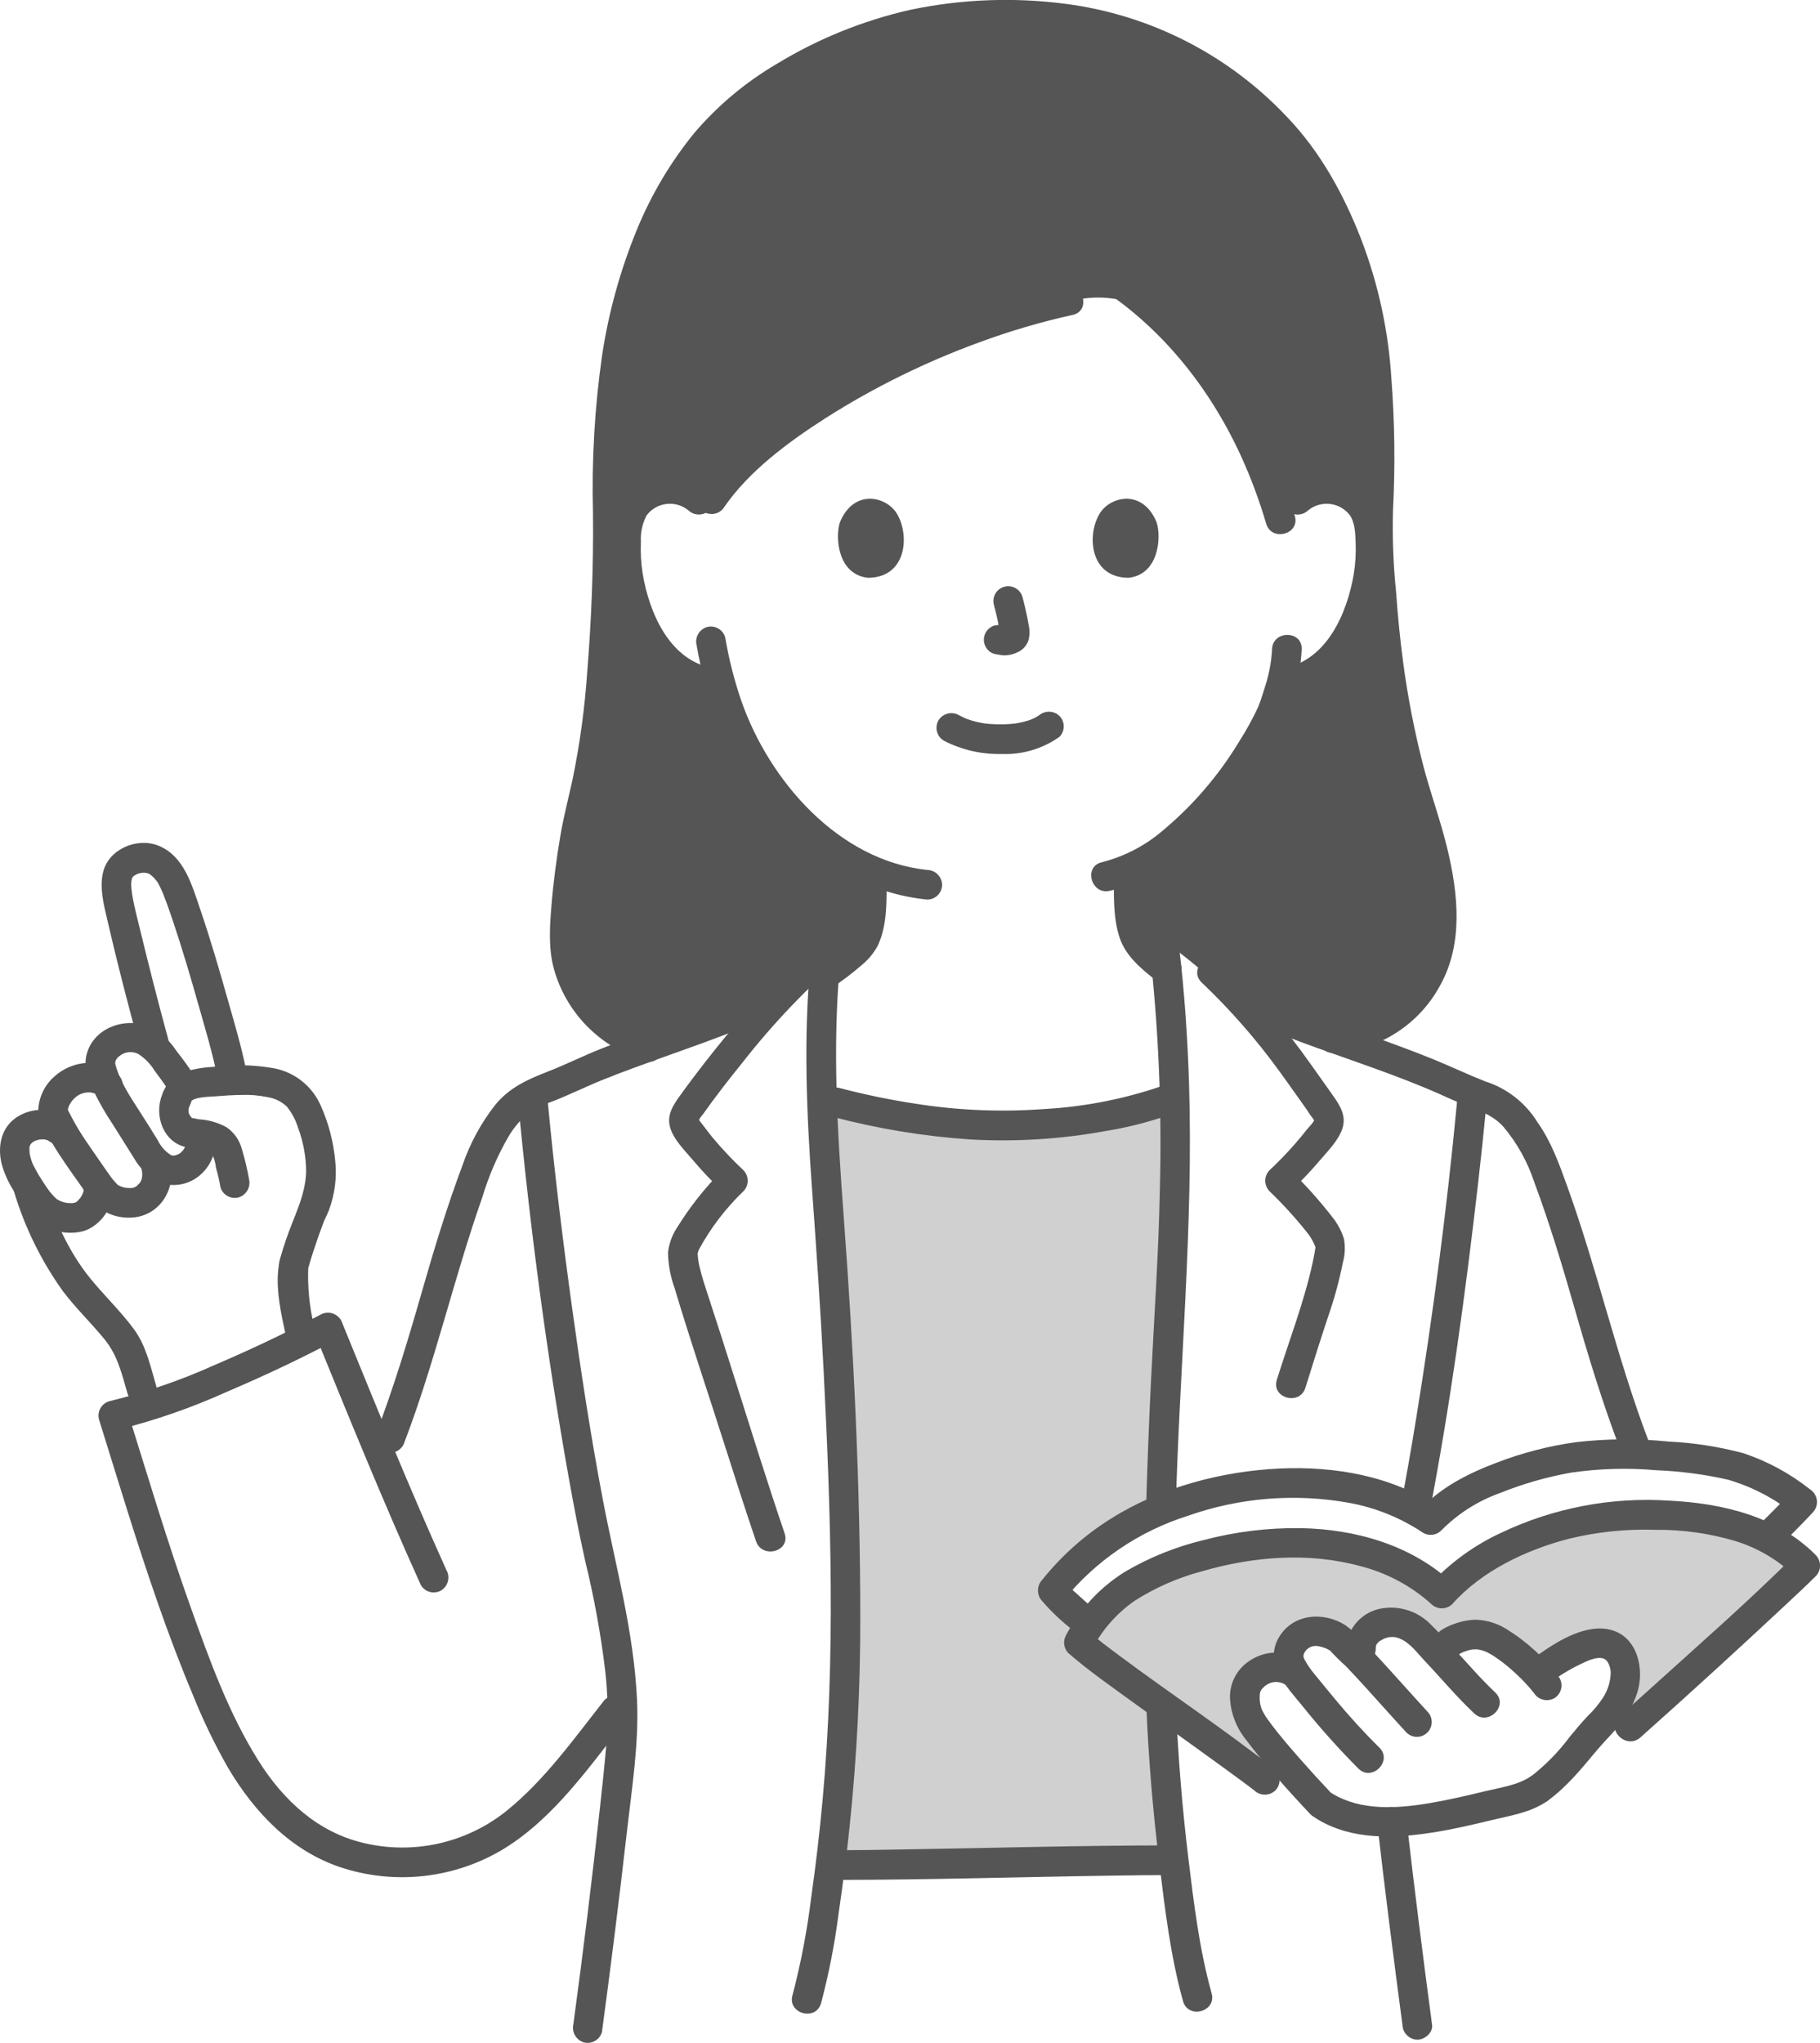 <?xml version="1.0" encoding="utf-8"?>
<!-- Generator: Adobe Illustrator 15.1.0, SVG Export Plug-In . SVG Version: 6.00 Build 0)  -->
<!DOCTYPE svg PUBLIC "-//W3C//DTD SVG 1.1//EN" "http://www.w3.org/Graphics/SVG/1.1/DTD/svg11.dtd">
<svg version="1.1" id="レイヤー_1" xmlns="http://www.w3.org/2000/svg" xmlns:xlink="http://www.w3.org/1999/xlink" x="0px"
	 y="0px" width="294.682px" height="330.727px" viewBox="0 0 294.682 330.727" enable-background="new 0 0 294.682 330.727"
	 xml:space="preserve">
<path fill="#D0D0D0" d="M187.762,254.291c-4.524,1.75-8.445,4.771-11.291,8.7l-0.54-0.4c-1.941-1.583-3.784-3.285-5.516-5.095
	c0.98-1.26,2.056-2.443,3.216-3.539c1.775-1.684,3.645-3.265,5.6-4.735c2.699-1.938,5.632-3.528,8.729-4.73
	c0.399-15.007,1.174-28.123,1.569-34.892c0.607-10.657,0.91-21.315,0.653-31.958l-0.135,0.047
	c-8.176,3.251-20.085,4.574-28.456,4.554c-8.865-0.241-17.672-1.507-26.246-3.771l-2.3-0.519c0.35,10.349,1.378,20.44,2.027,31.647
	c0.547,9.332,1.816,30.729,1.816,52.513c0.03,13.327-0.788,26.642-2.448,39.864l1.157-0.025c1.621,0,4.4-0.032,7.878-0.083
	c13.7-0.2,38.313-0.7,46.345-0.7l0.229-0.006c-1.587-12.956-2.369-25.997-2.341-39.05
	C187.71,259.49,187.729,256.878,187.762,254.291z"/>
<path fill="#555555" d="M105.01,169.467c7.551-2.732,15.533-5.478,21.257-8.542c0,0,0.323-0.174,0.93-0.5
	c2.207-2.318,4.441-4.491,6.601-6.361c-0.138,1.283-0.256,2.55-0.356,3.801c1.777-1.157,3.453-2.464,5.01-3.905
	c0.684-0.606,1.244-1.34,1.649-2.159c1.267-3.141,1.037-7.406,1.046-10.9c-5.893-2.713-11.067-6.769-15.109-11.843
	c-4.376-5.366-7.568-11.598-9.368-18.284l-1.848-0.284c-2.076-0.348-4.027-1.228-5.662-2.554c-2.017-1.711-3.64-3.838-4.759-6.234
	c-2.367-4.741-3.387-10.041-2.946-15.321c0.061-1.35,0.405-2.672,1.01-3.88c1.057-1.773,2.86-2.973,4.905-3.262
	c2.717-0.439,5.436,0.779,6.915,3.101c7.699-13.316,35.555-28.679,58.761-33.663c0,0,0.872-0.131,2.3-0.332
	c5.492-0.787,11.028,1.117,14.874,5.116c8.62,9.032,13.872,20.065,16.938,30.139c1.707-1.545,2.951-2.668,2.951-2.668
	c1.589-1.379,3.7-1.996,5.781-1.69c2.044,0.288,3.848,1.487,4.905,3.261c0.604,1.208,0.949,2.53,1.01,3.88
	c0.441,5.279-0.576,10.579-2.943,15.32c-1.116,2.396-2.737,4.522-4.751,6.234c-1.635,1.327-3.587,2.206-5.664,2.553l-0.97,0.15
	c-0.464,1.739-0.987,3.2-1.243,3.983c-1.694,4.6-11.394,20.832-23.463,26.063c0.015,3.529-0.242,7.922,1.057,11.117
	c0.576,1.425,2.566,3.307,5.09,5.259c-0.162-1.59-0.334-3.18-0.53-4.769c3.679,2.629,7.151,5.535,10.387,8.693
	c0.105,0.062,0.162,0.093,0.162,0.093c5.508,2.703,11.187,5.041,17,7c10.156-0.269,17.569-9.942,17.5-18.311
	c-0.037-5.795-1.023-11.545-2.92-17.021c-2.405-7.486-7.063-22.695-7.4-49.868c0.671-7.648-0.024-18.7-0.327-22.945
	c-1.049-14.721-7.631-31.161-17.101-40.3c-5.778-5.885-12.747-10.468-20.439-13.442c-6.584-2.537-12.706-3.757-24.26-3.757
	c-18.94,0-35.8,9.758-43.281,16.921C105.294,31.237,97.421,52.94,98.414,82.868c0,21.81-1.658,37.542-3.986,46.479
	c-1.759,7.388-2.762,14.935-2.993,22.525C91.375,159.118,96.561,166.857,105.01,169.467z"/>
<path fill="#D0D0D0" d="M274.2,245.635c-6.847-0.794-13.777-0.425-20.5,1.091c-6.778,1.692-15.558,5.878-20.261,11.273
	c-5.754-5.491-14.273-7.915-21.991-8.17c-7.815-0.226-15.592,1.171-22.841,4.1c-5.899,2.356-10.666,5.738-13.937,12.013
	c4.521,3.954,21.288,16.841,25.993,20.574l7.274-1.04c-2.087-2.264-3.967-4.711-5.614-7.312c-0.749-1.528-0.958-3.265-0.594-4.927
	c1.059-2.694,4.102-4.021,6.797-2.963c0.213,0.083,0.42,0.181,0.62,0.291l0.517,0.271c-0.102-0.22-0.215-0.435-0.338-0.644
	c-1.178-1.8-0.863-3.838,1.169-5.364c2.3-1.731,5.766-0.025,6.477,0.611c0.839,0.752,1.939,1.866,3.16,3.158
	c0.126-0.941,0.219-1.64,0.219-1.64c0-1.93,0.964-3.188,3.269-4.045c2.042-0.617,4.259-0.119,5.841,1.313
	c0.539,0.467,1.8,1.778,3.294,3.36l1.957-1.7c3.643-2.036,6.215-1.607,9.761,1.133c0.278,0.214,0.554,0.432,0.827,0.652
	c1.291,1.028,2.502,2.153,3.623,3.365c2.099-1.769,4.46-3.198,7-4.237c1.7-0.695,3.752-1.177,5.286-0.165
	c0.928,0.702,1.567,1.719,1.8,2.859c0.572,2.177-0.274,4.355-1.3,6.358c-0.437,0.777-0.963,1.5-1.569,2.154l7.131-1.021
	c5-4.449,20.783-19.275,25.02-23.514C288.82,249.876,282.176,246.378,274.2,245.635z"/>
<path fill="#555555" d="M211.808,82.621c2.031-1.653,5.019-1.346,6.671,0.686c0.018,0.021,0.035,0.043,0.052,0.065
	c0.856,1.207,0.905,2.927,0.961,4.348c0.079,1.734-0.02,3.472-0.293,5.187c-1.064,6.322-4.353,14.035-11.392,15.262
	c-1.271,0.361-2.018,1.676-1.676,2.953c0.377,1.258,1.678,1.997,2.952,1.676c9.7-1.69,14.337-12.729,15.116-21.484
	c0.373-4.21,0.254-9.451-3.301-12.354c-3.671-2.963-8.943-2.85-12.483,0.269c-0.927,0.942-0.927,2.452,0,3.395
	C209.364,83.531,210.861,83.531,211.808,82.621L211.808,82.621z"/>
<path fill="#555555" d="M205.971,105.1c-0.117,2.04-0.495,4.056-1.123,6c-0.228,0.769-0.479,1.529-0.734,2.289
	c-0.084,0.249-0.549,1.414-0.241,0.728c-0.935,2.043-2.011,4.019-3.221,5.911c-3.382,5.604-7.694,10.589-12.752,14.743
	c-2.771,2.29-6.016,3.937-9.5,4.82c-3.008,0.694-1.734,5.323,1.276,4.628c7.226-1.666,13.287-6.841,18.067-12.286
	c4.09-4.495,7.499-9.566,10.118-15.051c1.708-3.706,2.692-7.703,2.9-11.778c0.106-3.089-4.695-3.085-4.8,0L205.971,105.1z"/>
<path fill="#555555" d="M114.848,79.227c-3.541-3.118-8.813-3.231-12.485-0.269c-3.554,2.899-3.675,8.144-3.3,12.354
	c0.779,8.757,5.413,19.794,15.115,21.484c1.273,0.313,2.569-0.423,2.953-1.676c0.341-1.277-0.405-2.592-1.677-2.953
	c-7.035-1.226-10.331-8.938-11.391-15.262c-0.273-1.715-0.371-3.452-0.293-5.187c-0.089-1.496,0.237-2.987,0.943-4.31
	c1.588-2.073,4.556-2.466,6.629-0.877c0.037,0.028,0.074,0.058,0.111,0.088c0.95,0.903,2.442,0.903,3.394,0
	C115.774,81.679,115.774,80.169,114.848,79.227z"/>
<path fill="#555555" d="M112.793,104.47c2.643,15.236,10.922,30.169,25.051,37.5c3.829,1.988,8,3.233,12.292,3.668
	c1.322-0.008,2.392-1.078,2.4-2.399c-0.029-1.313-1.087-2.372-2.4-2.4c-14.387-1.5-25.6-14.44-30.115-27.4
	c-1.145-3.339-2.014-6.767-2.6-10.248c-0.361-1.271-1.677-2.018-2.953-1.676c-1.259,0.377-1.997,1.678-1.676,2.952L112.793,104.47z"
	/>
<path fill="#555555" d="M105.632,167.153c-5.941-1.899-10.849-7.092-11.7-13.382c-0.421-3.126,0.069-6.537,0.396-9.66
	c0.382-3.648,0.922-7.286,1.661-10.881c0.511-2.479,1.2-4.917,1.685-7.399c0.538-2.739,0.944-5.5,1.3-8.271
	c0.913-7.1,1.37-14.265,1.619-21.42c0.3-8.688-0.138-17.394,0.351-26.072c0.368-7.345,1.512-14.63,3.411-21.734
	c2.979-10.867,8.142-21.474,16.758-28.822c4.87-4.026,10.325-7.289,16.177-9.674c7.354-3.153,15.251-4.851,23.252-4.997
	c6.761-0.061,13.593,0.327,20.1,2.293c6.613,1.977,12.779,5.22,18.155,9.549c4.957,3.896,9.175,8.65,12.45,14.038
	c3.861,6.63,6.585,13.86,8.06,21.39c1.113,6.392,1.663,12.867,1.646,19.354c0.12,3.629,0.056,7.262-0.192,10.885
	c-0.091,2.229-0.053,4.461,0.114,6.686c0.082,2.125,0.194,4.249,0.338,6.372c0.675,11.525,2.611,22.942,5.775,34.047
	c1.7,5.742,3.601,11.339,3.954,17.375c0.355,3.015-0.057,6.07-1.2,8.883c-1.212,2.749-3.103,5.146-5.493,6.966
	c-2.4,1.821-5.3,2.865-8.311,2.991c-3.08,0.109-3.095,4.911,0,4.8c7.245-0.39,13.768-4.518,17.219-10.9
	c3.795-6.784,2.946-14.822,1.2-22.115c-1.105-4.611-2.768-9.076-3.955-13.668c-1.402-5.468-2.478-11.014-3.22-16.609
	c-0.505-3.769-0.871-7.558-1.138-11.351c-0.453-4.418-0.618-8.861-0.494-13.301c0.364-7.099,0.274-14.213-0.271-21.3
	c-0.477-7.701-2.124-15.286-4.887-22.491c-2.8-7.215-6.621-14.199-12.019-19.813c-9.478-10.061-22.146-16.527-35.854-18.301
	c-8.346-1.09-16.815-0.768-25.054,0.953c-7.673,1.729-15.013,4.699-21.73,8.791c-5.027,2.952-9.526,6.723-13.311,11.156
	c-3.88,4.765-7.029,10.08-9.346,15.771c-2.667,6.509-4.545,13.314-5.595,20.27c-1.206,8.463-1.697,17.012-1.47,25.558
	c0.085,8.547-0.242,17.139-0.932,25.657c-0.399,5.862-1.195,11.69-2.382,17.445c-0.646,2.952-1.41,5.86-1.926,8.842
	c-0.669,3.877-1.18,7.793-1.5,11.716c-0.272,3.4-0.484,6.834,0.431,10.161c0.974,3.441,2.793,6.585,5.292,9.145
	c2.6,2.641,5.812,4.599,9.351,5.7c2.949,0.942,4.211-3.69,1.276-4.63L105.632,167.153z"/>
<path fill="#555555" d="M172.408,46.355c-9.497,2.146-18.714,5.38-27.47,9.638c-8.381,3.864-16.236,8.779-23.377,14.628
	c-3.223,2.633-6.072,5.691-8.471,9.093c-1.748,2.556,2.41,4.96,4.145,2.422c3.982-5.824,10.407-10.594,16.476-14.47
	c7.831-4.977,16.181-9.087,24.899-12.26c4.916-1.817,9.951-3.295,15.069-4.423c3.018-0.653,1.741-5.281-1.276-4.628H172.408z"/>
<path fill="#555555" d="M167.429,41.226c15.385,5.728,26.759,17.9,33.519,32.63c1.609,3.548,2.969,7.203,4.068,10.94
	c0.883,2.952,5.518,1.695,4.628-1.276c-4.669-15.61-13.414-30.144-26.899-39.638c-4.348-3.021-9.066-5.47-14.04-7.284
	c-1.277-0.342-2.592,0.405-2.953,1.676c-0.323,1.274,0.416,2.576,1.676,2.952H167.429z"/>
<path fill="#555555" d="M180.364,141.917c-0.021,3.231-0.117,6.639,0.871,9.755c0.978,3.074,3.528,5.174,5.992,7.093
	c0.952,0.902,2.442,0.902,3.395,0c0.79-0.86,1.057-2.571,0-3.395c-1.218-0.918-2.369-1.921-3.445-3
	c-0.227-0.236-0.431-0.5-0.659-0.729c-0.245-0.251,0.189,0.293,0.009,0.021c-0.066-0.101-0.143-0.2-0.21-0.301
	c-0.132-0.206-0.253-0.42-0.361-0.64c0.114,0.224,0.1,0.266,0.02,0.006c-0.058-0.186-0.124-0.37-0.179-0.558
	c-0.192-0.662-0.338-1.337-0.436-2.02c0.039,0.266,0,0.013-0.012-0.108c-0.018-0.169-0.036-0.337-0.052-0.506
	c-0.035-0.384-0.062-0.768-0.081-1.152c-0.078-1.487-0.062-2.978-0.051-4.467c0-1.325-1.075-2.4-2.4-2.4
	S180.364,140.591,180.364,141.917L180.364,141.917L180.364,141.917z"/>
<path fill="#555555" d="M138.744,142.127c0.01,1.578,0.024,3.158-0.079,4.732c-0.027,0.404-0.063,0.808-0.106,1.21
	c-0.009,0.076-0.057,0.406-0.018,0.152c-0.033,0.216-0.07,0.43-0.111,0.645c-0.071,0.377-0.155,0.752-0.258,1.12
	c-0.044,0.162-0.092,0.322-0.144,0.48c-0.021,0.065-0.253,0.692-0.112,0.357c0.1-0.241-0.151,0.265-0.213,0.361
	c-0.077,0.121-0.161,0.236-0.244,0.354c0.117-0.165,0.2-0.244,0.021-0.046c-0.456,0.492-0.916,0.968-1.418,1.414
	c-1.21,1.048-2.489,2.013-3.83,2.888c-1.117,0.689-1.496,2.135-0.86,3.284c0.677,1.134,2.138,1.517,3.283,0.86
	c1.677-1.108,3.28-2.324,4.801-3.639c1.101-0.886,2.013-1.983,2.682-3.228c1.556-3.361,1.429-7.324,1.406-10.946
	c0-1.325-1.075-2.4-2.4-2.4S138.743,140.802,138.744,142.127L138.744,142.127z"/>
<path fill="#555555" d="M134.705,180.779c7.363,1.956,14.898,3.195,22.5,3.7c7.274,0.401,14.571-0.056,21.739-1.361
	c4.008-0.641,7.94-1.686,11.738-3.117c1.253-0.385,1.988-1.68,1.676-2.952c-0.359-1.272-1.675-2.02-2.951-1.677
	c-6.589,2.401-13.498,3.813-20.5,4.187c-6.939,0.504-13.913,0.205-20.782-0.892c-4.088-0.625-8.141-1.463-12.141-2.513
	c-2.988-0.793-4.264,3.837-1.275,4.629L134.705,180.779z"/>
<path fill="#555555" d="M125.056,158.852c-5.714,3.034-11.892,5.135-17.964,7.32c-3.236,1.164-6.475,2.322-9.676,3.579
	c-2.928,1.149-5.741,2.573-8.667,3.711c-3.325,1.294-6.252,2.591-8.564,5.413c-2.294,2.928-4.082,6.221-5.288,9.74
	c-2.506,6.685-4.581,13.5-6.545,20.364c-2.239,7.823-4.581,15.595-7.483,23.2c-0.342,1.277,0.405,2.592,1.677,2.952
	c1.273,0.321,2.575-0.417,2.952-1.676c4.95-12.974,7.992-26.527,12.593-39.613c1.022-3.419,2.438-6.708,4.22-9.8
	c0.84-1.435,1.917-2.716,3.187-3.789c1.177-0.801,2.458-1.436,3.809-1.885c2.824-1.094,5.531-2.443,8.34-3.573
	c3.101-1.246,6.241-2.382,9.383-3.514c6.9-2.485,13.956-4.838,20.45-8.285C130.208,161.548,127.785,157.403,125.056,158.852z"/>
<path fill="#555555" d="M72.286,254.2c-5.95-13.173-11.389-26.556-16.843-39.938c-0.391-1.294-1.757-2.026-3.051-1.635
	c-0.165,0.05-0.324,0.117-0.475,0.2c-5.622,2.956-11.359,5.683-17.211,8.18c-5.476,2.465-11.166,4.421-17,5.843
	c-1.271,0.362-2.017,1.676-1.677,2.952c3.081,9.873,6.051,19.785,9.463,29.551c1.758,5.046,3.637,10.046,5.707,14.97
	c1.636,4.094,3.554,8.07,5.738,11.899c4.238,7.147,10.144,13.386,18.188,16.079c8.846,2.926,18.529,1.825,26.493-3.011
	c8.123-5,13.836-13.312,19.649-20.665c0.897-0.954,0.897-2.44,0-3.395c-0.94-0.928-2.453-0.928-3.394,0
	c-4.954,6.267-9.754,13.081-16.052,18.095c-6.476,5.1-14.927,6.957-22.943,5.044c-7.492-1.757-13.021-6.944-17.032-13.318
	c-4.794-7.616-7.926-16.317-10.94-24.75c-3.746-10.482-6.932-21.15-10.247-31.773l-1.677,2.952
	c6.104-1.508,12.057-3.573,17.782-6.17c5.971-2.533,11.831-5.312,17.58-8.336l-3.526-1.434c5.61,13.766,11.205,27.534,17.326,41.084
	c0.676,1.136,2.139,1.52,3.284,0.86c1.118-0.688,1.497-2.135,0.861-3.283L72.286,254.2z"/>
<path fill="#555555" d="M39.8,173c-0.721-3.616-1.8-7.185-2.8-10.731c-1.423-5.066-2.9-10.128-4.601-15.11
	c-1.309-3.834-2.605-8.614-6.777-10.262c-3.432-1.354-7.968,0.541-8.908,4.22c-0.644,2.514,0.057,5.199,0.627,7.671
	c1.592,6.899,3.36,13.765,5.234,20.591c0.816,2.975,5.448,1.712,4.628-1.276c-1.593-5.8-3.075-11.637-4.494-17.483
	c-0.471-1.937-1-3.883-1.313-5.853c-0.149-0.938-0.3-2.24,0.125-2.831c0.695-0.604,1.655-0.802,2.532-0.521
	c0.401,0.232,0.756,0.537,1.045,0.899c0.117,0.129,0.545,0.7,0.253,0.271c0.068,0.093,0.132,0.188,0.19,0.288
	c0.261,0.48,0.5,0.966,0.724,1.467c0.167,0.376-0.183-0.47,0.042,0.1c0.065,0.166,0.133,0.33,0.2,0.5
	c0.167,0.426,0.328,0.854,0.486,1.282c0.338,0.921,0.658,1.848,0.972,2.778c1.558,4.629,2.936,9.319,4.263,14.02
	c1.049,3.717,2.188,7.46,2.944,11.252c0.382,1.27,1.72,1.989,2.989,1.607C39.389,175.511,40.111,174.243,39.8,173z"/>
<path fill="#555555" d="M2.315,193.066c1.727,5.702,4.375,11.082,7.84,15.928c2.081,2.768,4.592,5.163,6.776,7.843
	c2.131,2.613,2.782,5.575,3.71,8.74c0.867,2.958,5.5,1.699,4.629-1.276c-0.925-3.154-1.604-6.428-3.595-9.125
	c-2.135-2.894-4.738-5.37-7.009-8.146c-3.595-4.399-5.977-9.878-7.723-15.238C5.991,188.865,1.355,190.117,2.315,193.066
	L2.315,193.066z"/>
<path fill="#555555" d="M40.318,190.889c-0.283-1.628-0.666-3.237-1.147-4.817c-0.371-1.482-1.283-2.772-2.558-3.615
	c-1.365-0.733-2.876-1.16-4.424-1.249c-0.378-0.055-0.764-0.186-1.153-0.207c-0.391-0.022-0.252-0.101-0.055,0.032
	c0.429,0.278-0.255-0.4-0.338-0.62c-0.15-0.36-0.166-0.763-0.043-1.133c0.035-0.13,0.593-1.247,0.34-1
	c0.744-0.721,2.911-0.7,3.913-0.787c1.4-0.116,2.8-0.209,4.2-0.224c1.436-0.061,2.872,0.06,4.278,0.356
	c1.177,0.179,2.27,0.718,3.126,1.545c0.809,1.01,1.419,2.163,1.8,3.399c0.847,2.264,1.291,4.658,1.311,7.075
	c-0.093,3.971-2.021,7.347-3.268,11.087c-0.3,0.907-0.6,1.817-0.865,2.737c-0.076,0.266-0.156,0.533-0.21,0.8
	c-0.054,0.268-0.073,0.521-0.107,0.781c0.1-0.752-0.068,0.488-0.088,0.706c-0.3,3.392,0.483,6.922,1.192,10.22
	c0.649,3.019,5.277,1.741,4.629-1.275c-0.756-3.142-1.07-6.372-0.936-9.601c-0.022,0.366-0.15,0.609,0.019,0.112
	c0.116-0.34,0.2-0.7,0.3-1.041c0.329-1.083,0.688-2.157,1.055-3.228c0.315-0.919,0.639-1.837,0.985-2.744
	c0.077-0.2,0.157-0.4,0.235-0.601c0.235-0.6-0.209,0.426,0.028-0.071c0.265-0.556,0.534-1.106,0.751-1.685
	c0.918-2.491,1.26-5.158,1-7.8c-0.282-3.164-1.094-6.257-2.4-9.152c-1.386-3.076-4.18-5.289-7.492-5.933
	c-3.298-0.582-6.666-0.656-9.986-0.222c-1.643,0.073-3.266,0.377-4.823,0.9c-1.596,0.651-2.82,1.978-3.341,3.62
	c-1.348,3.374,0.221,7.793,4.043,8.5c1.06,0.2,3.206,0.067,3.971,0.935c0.39,0.737,0.631,1.544,0.71,2.373
	c0.302,1.023,0.541,2.064,0.716,3.116c0.359,1.272,1.676,2.02,2.952,1.676c1.257-0.38,1.994-1.679,1.676-2.953L40.318,190.889z"/>
<path fill="#555555" d="M13.528,192.711c0.112,0.399,0.023-0.514,0.014,0.038c-0.012,0.573,0.128-0.31-0.008,0.092
	c-0.054,0.157-0.33,0.768-0.054,0.258c-0.118,0.217-0.22,0.438-0.352,0.648c-0.065,0.1-0.145,0.199-0.206,0.309
	c0.015-0.027,0.277-0.3,0.093-0.121c-0.148,0.148-0.277,0.317-0.429,0.464c-0.015,0.014-0.209,0.228-0.257,0.233
	c0.006,0,0.484-0.305,0.089-0.078c-0.067,0.039-0.136,0.08-0.2,0.122c-0.444,0.292,0.108-0.048,0.109-0.032
	c0.001,0.017-0.772,0.208-0.4,0.12c0.327-0.077-0.067,0-0.159,0.008s-0.2,0.01-0.3,0.011c-0.122,0-0.938-0.07-0.373,0.012
	c-0.272-0.041-0.542-0.098-0.808-0.171c-0.133-0.037-0.262-0.081-0.394-0.122c-0.036-0.011-0.354-0.134-0.092-0.027
	c0.238,0.101-0.334-0.177-0.427-0.232c-0.111-0.067-0.216-0.141-0.324-0.213c0.075,0.051,0.361,0.322,0.057,0.028
	c-0.187-0.181-0.375-0.357-0.551-0.55s-0.314-0.371-0.475-0.554c-0.242-0.278,0.193,0.278-0.022-0.028
	c-0.063-0.09-0.131-0.177-0.2-0.266c-0.342-0.476-0.664-0.964-0.977-1.456c-0.584-0.885-1.111-1.805-1.58-2.756
	c-0.03-0.063-0.161-0.424-0.028-0.066c-0.041-0.109-0.082-0.217-0.12-0.326c-0.089-0.254-0.169-0.51-0.235-0.77
	c-0.038-0.147-0.064-0.301-0.101-0.444c-0.022-0.087-0.065-0.47-0.019-0.027c-0.031-0.293-0.017-0.585-0.035-0.877
	c-0.006-0.1,0.049-0.476-0.023-0.006c0.016-0.104,0.037-0.21,0.063-0.313c0.035-0.106,0.065-0.214,0.09-0.322
	c0.03-0.247-0.05,0.229-0.1,0.226c0,0,0.129-0.23,0.144-0.264c0.152-0.323,0.03,0.184-0.112,0.117c0.006,0,0.399-0.412,0.425-0.441
	c0.264-0.265-0.105,0.132-0.117,0.086c0.083-0.065,0.172-0.123,0.266-0.173c0.093-0.055,0.19-0.1,0.281-0.156
	c0.363-0.221-0.317,0.066-0.052,0.014c0.212-0.042,0.419-0.143,0.631-0.192c0.108-0.025,0.22-0.038,0.326-0.067
	c0.281-0.075-0.581,0.018-0.057,0.019c0.224,0,0.447,0,0.671,0c0.39,0-0.146-0.019-0.139-0.025c0.024-0.024,0.29,0.061,0.329,0.069
	c0.108,0.028,0.214,0.066,0.323,0.094c0.405,0.101-0.22-0.178-0.028-0.019c0.124,0.1,0.8,0.518,0.3,0.133
	c0.951,0.902,2.443,0.902,3.395,0c0.794-0.864,1.054-2.565,0-3.395c-2.354-1.902-5.629-2.179-8.27-0.699
	c-2.895,1.615-3.599,4.889-2.81,7.94c0.438,1.515,1.099,2.957,1.959,4.278c0.782,1.317,1.665,2.571,2.641,3.753
	c2.058,2.401,5.273,3.47,8.359,2.777c3.159-0.738,5.8-4.753,4.9-7.935c-0.353-1.277-1.675-2.028-2.952-1.676
	c-1.278,0.353-2.028,1.674-1.677,2.952H13.528z"/>
<path fill="#555555" d="M19.185,174.044c-2.733-3.005-7.595-2.312-10.363,0.223c-1.546,1.343-2.488,3.25-2.616,5.294
	c-0.007,1.923,1.192,3.719,2.137,5.323c1.5,2.56,3.3,5.021,5.017,7.449c0.728,1.144,1.593,2.192,2.578,3.123
	c1.499,1.18,3.376,1.773,5.281,1.67c4.8-0.206,7.478-4.9,6.265-9.321c-0.814-2.975-5.446-1.712-4.628,1.276
	c0.077,0.252,0.133,0.51,0.165,0.771c0.013,0.146,0.008,0.291,0.007,0.438c0,0.029-0.06,0.468-0.007,0.178
	c-0.037,0.456-0.227,0.887-0.536,1.223c0.224-0.3-0.21,0.184-0.284,0.265c-0.181,0.193,0.044-0.012,0.085-0.042
	c-0.079,0.06-0.163,0.114-0.246,0.167c-0.322,0.212-0.71,0.301-1.093,0.251c-0.469,0.01-0.935-0.072-1.371-0.242
	c-0.145-0.094-0.301-0.167-0.466-0.216c-0.034-0.009-0.323-0.189,0.033,0.04c0.333,0.215-0.033-0.037-0.095-0.101
	c-0.287-0.3-0.556-0.6-0.822-0.917c-0.17-0.199,0.013,0.024,0.039,0.058c-0.094-0.12-0.185-0.244-0.275-0.366
	c-0.164-0.223-0.325-0.448-0.485-0.675c-1.2-1.7-2.369-3.419-3.546-5.13c-0.846-1.235-1.621-2.517-2.323-3.839
	c-0.162-0.3-0.309-0.615-0.475-0.917c-0.177-0.318-0.092-0.056-0.163-0.379c0.059,0.262,0-0.078,0-0.067
	c0.044-0.23,0.119-0.453,0.225-0.662c0.265-0.521,0.638-0.981,1.094-1.347c0.347-0.289,0.754-0.494,1.192-0.601
	c0.433-0.123,0.887-0.153,1.333-0.09c-0.254-0.046,0.24,0.072,0.29,0.088c0.391,0.131-0.275-0.108,0.105,0.029
	c0.4,0.145,0.206,0.059,0.554,0.439c0.944,0.93,2.464,0.917,3.394-0.027c0.919-0.935,0.919-2.433,0-3.366H19.185z"/>
<path fill="#555555" d="M30.091,184.175c0.084,0.583,0.009,1.178-0.218,1.721c0.129-0.3-0.347,0.516-0.2,0.309
	c-0.151,0.134-0.293,0.277-0.424,0.432c-0.253,0.188-0.542,0.319-0.85,0.388c-0.411,0.132-0.163,0.056-0.026,0.037
	c-0.12,0.019-0.24,0.025-0.361,0.021c-0.124-0.003-0.246-0.034-0.356-0.092c-0.906-0.579-1.634-1.399-2.1-2.369
	c-0.938-1.541-1.9-3.062-2.877-4.579c-1.616-2.52-3.337-5.042-4.036-7.878c-0.009-0.038-0.095-0.46-0.026-0.132
	c0.072,0.349,0.119-0.276,0.008,0.024c-0.132,0.354,0.226-0.653,0.028-0.187c0.144-0.388,0.406-0.719,0.749-0.947
	c0.854-0.67,2.021-0.783,2.987-0.29c1.094,0.707,2.01,1.654,2.68,2.771c0.894,1.171,1.762,2.37,2.541,3.619
	c1.633,2.615,5.786,0.208,4.146-2.423c-0.988-1.543-2.055-3.034-3.195-4.469c-1.018-1.564-2.399-2.86-4.025-3.776
	c-3.965-1.849-9.4-0.125-10.532,4.427c-0.476,1.915,0.274,3.855,1.039,5.589c0.894,1.9,1.93,3.731,3.1,5.476
	c1.181,1.853,2.329,3.725,3.507,5.578c1.02,1.836,2.611,3.287,4.533,4.133c2.166,0.669,4.524,0.164,6.228-1.333
	c1.739-1.508,2.66-3.752,2.481-6.048c-0.027-1.314-1.086-2.373-2.399-2.4C31.17,181.788,30.103,182.855,30.091,184.175
	L30.091,184.175z"/>
<path fill="#555555" d="M199.8,164.193c11.405,5.43,23.777,8.477,35.223,13.801c2.84,1.32,6.189,1.982,8.365,4.383
	c2.246,2.661,3.958,5.731,5.041,9.042c2.465,6.615,4.5,13.362,6.446,20.145c2.226,7.781,4.561,15.51,7.452,23.074
	c0.383,1.254,1.679,1.989,2.951,1.676c1.272-0.36,2.019-1.675,1.677-2.952c-5.187-13.573-8.301-27.788-13.244-41.439
	c-1.284-3.546-2.562-7.136-4.768-10.232c-1.943-3.16-4.961-5.514-8.5-6.63c-2.8-1.109-5.518-2.399-8.309-3.542
	c-3.065-1.251-6.176-2.389-9.29-3.513c-6.919-2.5-13.975-4.791-20.627-7.957c-1.149-0.632-2.592-0.254-3.283,0.861
	c-0.657,1.146-0.273,2.606,0.861,3.282L199.8,164.193z"/>
<path fill="#555555" d="M83.918,178.654c1.926,20.374,4.626,40.746,8.226,60.893c0.79,4.417,1.635,8.825,2.615,13.2
	c1.428,5.83,2.505,11.74,3.228,17.7c0.426,3.734,0.51,7.5,0.25,11.251c-0.293,3.595-0.683,7.183-1.075,10.769
	c-1.291,11.759-2.732,23.501-4.324,35.228c-0.307,1.272,0.427,2.563,1.676,2.952c1.277,0.344,2.593-0.403,2.952-1.676
	c1.458-10.8,2.805-21.611,4.04-32.434c0.8-7.044,1.957-14.224,1.635-21.331c-0.5-11.065-3.5-21.7-5.553-32.521
	c-1.959-10.315-3.543-20.706-4.979-31.106c-1.513-10.948-2.85-21.928-3.89-32.933c-0.034-1.311-1.089-2.365-2.4-2.399
	c-1.321,0.009-2.391,1.078-2.399,2.399V178.654z"/>
<path fill="#555555" d="M131.2,156.036c-1.112,12.124-0.601,24.247,0.271,36.366c0.711,9.831,1.385,19.658,1.885,29.5
	c1.177,23.152,1.947,46.454-0.173,69.574c-0.477,5.2-1.083,10.389-1.819,15.566c-0.655,5.392-1.674,10.732-3.051,15.985
	c-0.841,2.979,3.789,4.249,4.629,1.277c1.262-4.762,2.209-9.601,2.835-14.487c0.687-4.708,1.301-9.428,1.794-14.158
	c1.166-11.229,1.739-22.512,1.72-33.801c-0.008-21.635-1.077-43.29-2.681-64.862c-1.015-13.652-1.863-27.29-0.61-40.959
	c-0.01-1.322-1.078-2.391-2.4-2.4c-1.313,0.027-2.373,1.086-2.399,2.4V156.036z"/>
<path fill="#555555" d="M127.04,248.245c-2.873-8.477-5.533-17.021-8.233-25.554c-1.344-4.246-2.694-8.489-4.085-12.721
	c-0.531-1.616-1.074-3.232-1.458-4.892c-0.174-0.711-0.276-1.437-0.306-2.167c-0.012-0.371-0.024,0.107-0.037,0.165
	c0.026-0.126,0.061-0.25,0.1-0.372c0.044-0.178,0.111-0.348,0.2-0.507c1.892-3.463,4.305-6.614,7.153-9.345
	c0.919-0.944,0.919-2.449,0-3.394c-1.752-1.645-3.404-3.392-4.947-5.232c-0.72-0.861-1.357-1.787-2.066-2.654
	c-0.231-0.285-0.131-0.53-0.207-0.212c0.167-0.338,0.383-0.65,0.641-0.927c2.017-2.852,4.157-5.618,6.358-8.329
	c4.97-6.37,10.564-12.228,16.7-17.483c0.932-0.942,0.932-2.458,0-3.4c-0.949-0.908-2.444-0.908-3.394,0
	c-5.251,4.468-10.083,9.404-14.438,14.749c-2.208,2.619-4.349,5.296-6.421,8.029c-0.856,1.126-1.698,2.263-2.525,3.411
	c-1.078,1.5-2.114,3.069-1.601,5.017c0.525,2.009,2.4,3.82,3.7,5.37c1.501,1.777,3.104,3.467,4.8,5.059v-3.396
	c-2.776,2.771-5.223,5.855-7.291,9.189c-0.832,1.232-1.354,2.646-1.524,4.122c0.036,1.965,0.396,3.909,1.063,5.757
	c2.607,8.7,5.538,17.321,8.289,25.978c1.595,5.017,3.209,10.029,4.9,15.015C123.397,252.43,128.035,251.182,127.04,248.245
	L127.04,248.245z"/>
<path fill="#555555" d="M135.6,304.345c14.766-0.006,29.534-0.475,44.3-0.685c3.309-0.049,6.617-0.101,9.927-0.101
	c3.088,0,3.093-4.8,0-4.8c-15.123,0-30.249,0.456-45.369,0.685c-2.951,0.046-5.9,0.101-8.854,0.101c-3.088,0-3.093,4.8,0,4.8H135.6z
	"/>
<path fill="#555555" d="M231.408,245.156c3.408-17.663,5.84-35.538,7.894-53.4c0.502-4.36,0.963-8.725,1.382-13.093
	c-0.01-1.321-1.078-2.391-2.399-2.4c-1.314,0.027-2.373,1.086-2.4,2.4c-1.614,17.074-3.852,34.112-6.6,51.04
	c-0.771,4.738-1.593,9.469-2.5,14.182c-0.317,1.273,0.42,2.572,1.677,2.953c1.276,0.34,2.59-0.406,2.952-1.677L231.408,245.156z"/>
<path fill="#555555" d="M222.964,294.927c1.26,10.977,2.651,21.939,4.11,32.89c0.041,1.309,1.092,2.359,2.399,2.4
	c1.163,0,2.572-1.1,2.4-2.4c-1.459-10.95-2.851-21.912-4.11-32.89c-0.038-1.31-1.091-2.361-2.4-2.4
	C224.042,292.535,222.972,293.605,222.964,294.927z"/>
<path fill="#555555" d="M194.57,159.066c4.63,4.397,8.845,9.211,12.592,14.382c0.966,1.326,1.916,2.664,2.863,4l1.619,2.293
	c0.252,0.432,0.541,0.842,0.862,1.226c0.08,0.079,0.335,0.69,0.313,0.178c0.021,0.471-0.916,1.329-1.188,1.68
	c-0.645,0.829-1.319,1.637-2.011,2.427c-1.286,1.469-2.648,2.866-4.069,4.205c-0.918,0.945-0.918,2.448,0,3.394
	c2.161,2.084,4.185,4.305,6.058,6.65c0.604,0.726,1.075,1.552,1.392,2.441c0.026,0.101,0.092-0.319-0.032,0.141
	c-0.018,0.067-0.012,0.13-0.066,0.44c-0.113,0.651-0.24,1.3-0.381,1.945c-1.399,6.43-3.84,12.65-5.79,18.928
	c-0.918,2.957,3.714,4.223,4.628,1.277c1.222-3.929,2.455-7.854,3.758-11.756c0.962-2.777,1.732-5.617,2.305-8.5
	c0.352-1.253,0.414-2.568,0.184-3.85c-0.398-1.264-1.025-2.443-1.849-3.481c-2.094-2.692-4.368-5.239-6.808-7.622v3.394
	c1.642-1.54,3.196-3.172,4.656-4.887c1.292-1.524,3.061-3.268,3.724-5.2c0.754-2.188-0.453-3.915-1.665-5.633
	c-1.151-1.63-2.301-3.262-3.464-4.882c-4.207-5.968-8.972-11.521-14.232-16.585c-2.241-2.124-5.642,1.264-3.394,3.394
	L194.57,159.066z"/>
<path fill="#555555" d="M186.094,153.147c1.489,13.137,2.057,26.361,1.7,39.577c-0.213,10.489-0.953,20.951-1.461,31.427
	c-0.33,6.776-0.586,13.555-0.771,20.336c-0.082,3.091,4.718,3.09,4.8,0c0.606-23.036,2.884-46.055,2.156-69.112
	c-0.234-7.425-0.739-14.851-1.626-22.228c-0.039-1.309-1.091-2.36-2.399-2.399C187.171,150.755,186.101,151.825,186.094,153.147
	L186.094,153.147z"/>
<path fill="#555555" d="M185.594,275.948c0.352,8.49,1.045,16.957,2.079,25.399c0.932,7.579,1.819,15.265,3.876,22.632
	c0.83,2.972,5.462,1.709,4.629-1.275c-1.979-7.086-2.866-14.461-3.754-21.752c-1.01-8.303-1.687-16.637-2.03-25
	c-0.128-3.077-4.929-3.094-4.8,0V275.948z"/>
<path fill="#555555" d="M247.978,287.513c-2.193,1.508-4.99,1.865-7.524,2.477c-2.986,0.721-5.98,1.426-9.012,1.935
	c-5.183,0.87-11.07,1.282-15.74-1.563c-2.646-1.61-5.061,2.539-2.424,4.146c5.601,3.408,12.393,3.144,18.635,2.175
	c3.239-0.5,6.436-1.25,9.621-2.017c3-0.723,6.27-1.223,8.866-3.007c1.117-0.69,1.496-2.136,0.861-3.284
	C250.584,287.24,249.124,286.857,247.978,287.513z"/>
<path fill="#555555" d="M252.506,271.653c-2.323-3.155-5.229-5.836-8.561-7.899c-1.519-0.952-3.263-1.481-5.055-1.533
	c-1.903,0.069-3.758,0.62-5.391,1.601c-1.145,0.669-1.53,2.139-0.861,3.283s2.14,1.53,3.284,0.861
	c0.276-0.151,0.794-0.421,0.916-0.474c-0.137,0.06,0.247-0.096,0.29-0.11c0.148-0.054,0.3-0.1,0.451-0.149
	c0.322-0.1,0.653-0.175,0.987-0.225c-0.474,0.063,0.271,0.011,0.43,0.014c0.062,0,0.641,0.041,0.313,0.009
	c-0.288-0.029,0.153,0.031,0.206,0.044c0.286,0.062,0.568,0.141,0.845,0.238c0.133,0.046,0.473,0.2,0.176,0.063
	c0.146,0.069,0.292,0.14,0.435,0.215c0.344,0.18,0.677,0.379,1,0.59c1.207,0.807,2.345,1.713,3.4,2.71
	c1.082,0.98,2.082,2.049,2.99,3.192c0.695,1.109,2.134,1.487,3.284,0.86c1.137-0.675,1.521-2.138,0.861-3.283L252.506,271.653z"/>
<path fill="#555555" d="M242.1,274.005c-2.468-2.322-4.679-4.956-7-7.426c-1.149-1.226-2.29-2.469-3.5-3.637
	c-2.003-2.037-4.858-2.994-7.685-2.575c-3.331,0.447-5.852,3.233-5.965,6.592c-0.069,3.09,4.73,3.089,4.8,0
	c0-0.163,0.007-0.326,0.021-0.488c-0.033,0.252-0.022,0.239,0.033-0.04c0.091-0.268,0.085-0.281-0.017-0.042
	c0.063-0.13,0.133-0.256,0.212-0.377c-0.235,0.367,0.272-0.265,0.382-0.349c-0.239,0.185,0.519-0.276,0.614-0.32
	c0.935-0.462,2.037-0.434,2.946,0.076c1.471,0.7,2.626,2.292,3.72,3.447c2.675,2.826,5.199,5.864,8.039,8.532
	c2.248,2.116,5.648-1.271,3.394-3.394H242.1z"/>
<path fill="#555555" d="M206.483,286.487c-8.191-6.478-16.944-12.254-25.316-18.5c-0.544-0.405-1.087-0.813-1.629-1.224
	c-0.234-0.177-0.468-0.354-0.7-0.533l-0.333-0.256c-0.3-0.232,0.429,0.337-0.066-0.052c-0.7-0.549-1.399-1.1-2.068-1.681
	l0.375,2.907c1.622-3.186,4.005-5.923,6.938-7.969c3.36-2.148,7.034-3.761,10.889-4.781c8.251-2.416,17.335-3.146,25.7-0.845
	c4.268,1.083,8.207,3.189,11.478,6.137c0.943,0.922,2.45,0.922,3.394,0c4.776-5.383,12-8.792,18.872-10.571
	c4.565-1.118,9.262-1.606,13.959-1.451c4.397-0.049,8.776,0.564,12.991,1.817c3.616,1.107,6.919,3.053,9.64,5.68v-3.395
	c-7.48,7.465-15.487,14.452-23.32,21.544c-1.689,1.533-3.383,3.059-5.079,4.574c-2.312,2.06,1.093,5.444,3.394,3.395
	c7.99-7.12,15.895-14.337,23.713-21.653c1.577-1.472,3.16-2.941,4.688-4.465c0.916-0.946,0.916-2.448,0-3.395
	c-6.185-6.285-15.118-8.388-23.627-8.818c-9.421-0.642-18.847,1.156-27.37,5.22c-4.238,1.96-8.06,4.719-11.254,8.125h3.394
	c-6.578-6.171-15.76-8.76-24.622-8.9c-5.277-0.066-10.539,0.583-15.642,1.932c-4.477,1.071-8.769,2.801-12.737,5.132
	c-4.034,2.512-7.326,6.054-9.537,10.261c-0.535,0.945-0.383,2.131,0.375,2.909c3.473,3.018,7.313,5.659,11.031,8.362
	c4.718,3.431,9.469,6.818,14.188,10.249c1.037,0.754,2.07,1.512,3.1,2.272c0.388,0.287,0.773,0.576,1.158,0.867
	c0.088,0.067,0.68,0.519,0.363,0.276c-0.315-0.243,0.182,0.143,0.272,0.214c0.953,0.896,2.44,0.896,3.394,0
	c0.929-0.941,0.929-2.453,0-3.395L206.483,286.487z"/>
<path fill="#555555" d="M177.142,260.513c0.613,0.466-0.1-0.093-0.209-0.186c-0.254-0.216-0.5-0.435-0.755-0.653
	c-0.548-0.483-1.09-0.974-1.626-1.47c-0.873-0.742-1.688-1.548-2.44-2.411v3.394c5.238-6.484,12.273-11.28,20.224-13.787
	c8.367-2.949,17.357-3.673,26.089-2.1c4.295,0.778,8.384,2.435,12.01,4.864c0.942,0.547,2.136,0.394,2.908-0.375
	c2.676-2.714,5.929-4.789,9.517-6.072c3.719-1.497,7.581-2.605,11.527-3.307c4.563-0.664,9.188-0.793,13.78-0.387
	c3.91,0.153,7.798,0.665,11.614,1.528c3.951,1.156,7.631,3.088,10.826,5.683l-0.485-3.769c-1.836,1.938-3.7,3.852-5.637,5.695
	c-2.238,2.138,1.159,5.527,3.395,3.399c1.932-1.844,3.8-3.758,5.636-5.7c0.933-0.977,0.896-2.524-0.081-3.456
	c-0.124-0.118-0.26-0.223-0.405-0.313c-3.222-2.558-6.867-4.531-10.771-5.831c-3.968-1.054-8.036-1.687-12.137-1.887
	c-4.942-0.496-9.924-0.464-14.859,0.095c-4.436,0.609-8.785,1.73-12.962,3.341c-4.53,1.709-9.032,3.971-12.351,7.583l2.908-0.375
	c-7.338-5.091-16.835-6.669-25.6-6.274c-9.4,0.421-19.325,3.043-27.333,8.089c-4.271,2.661-8.059,6.029-11.2,9.961
	c-0.881,0.96-0.881,2.435,0,3.394c1.774,2.058,3.788,3.895,6,5.472c1.143,0.655,2.601,0.273,3.275-0.858
	c0.635-1.149,0.256-2.595-0.861-3.284L177.142,260.513z"/>
<path fill="#555555" d="M210.36,268.5c-2.65-1.456-5.908-1.229-8.333,0.578c-1.941,1.399-3.023,3.701-2.863,6.089
	c0.177,2.411,1.103,4.708,2.646,6.568c1.514,2.03,3.145,3.971,4.809,5.876c1.796,2.058,3.632,4.077,5.51,6.062
	c2.126,2.251,5.516-1.148,3.394-3.395c-1.733-1.834-3.433-3.701-5.1-5.6c-1.651-1.878-3.446-3.961-4.744-5.748
	c-0.511-0.642-0.956-1.332-1.33-2.062c-0.268-0.64-0.401-1.328-0.391-2.021c0-0.066,0.034-0.822-0.005-0.5
	c0.01-0.08,0.211-0.854,0.07-0.454c-0.14,0.401,0.145-0.23,0.193-0.311c0.3-0.5-0.313,0.306,0.12-0.156
	c0.201-0.226,0.42-0.435,0.656-0.624c-0.311,0.237,0.285-0.155,0.317-0.174c0.823-0.438,1.811-0.434,2.629,0.011
	c1.149,0.635,2.595,0.256,3.284-0.861c0.656-1.146,0.273-2.606-0.861-3.282L210.36,268.5z"/>
<path fill="#555555" d="M231.126,277.1c-2.32-2.514-4.582-5.082-6.892-7.607c-1.14-1.247-2.287-2.489-3.466-3.7
	c-0.879-1.009-1.871-1.913-2.958-2.695c-3.5-2.222-8.373-1.868-10.671,1.868c-2.623,4.264,1.211,8.126,3.762,11.247
	c2.83,3.53,5.849,6.905,9.041,10.111c2.2,2.171,5.601-1.222,3.396-3.395c-2.513-2.477-4.879-5.081-7.135-7.793
	c-1.148-1.38-2.278-2.775-3.416-4.164c-0.522-0.62-0.986-1.287-1.389-1.991c-0.108-0.178-0.204-0.362-0.289-0.553
	c-0.015-0.045-0.137-0.569-0.08-0.319c0.051,0.217,0.069-0.405-0.008-0.062c0.237-1.02,1.208-1.694,2.246-1.562
	c0.441,0.029-0.262-0.055,0.166,0.02c0.13,0.022,0.26,0.053,0.388,0.085c0.326,0.081,0.646,0.184,0.956,0.308
	c-0.354-0.144,0.271,0.144,0.392,0.212c0.092,0.053,0.19,0.127,0.288,0.175c0.383,0.186-0.307-0.34-0.118-0.091
	c0.806,0.892,1.66,1.737,2.559,2.534c1.029,1.075,2.039,2.169,3.042,3.269c2.275,2.489,4.5,5.021,6.792,7.5
	c0.945,0.93,2.465,0.917,3.395-0.027c0.919-0.934,0.919-2.433,0-3.367V277.1z"/>
<path fill="#555555" d="M251.809,271.81c1.329-0.939,2.738-1.759,4.212-2.45c0.959-0.445,2.46-1.199,3.549-0.867
	c0.856,0.259,1.161,1.441,1.227,2.226c-0.019,1.496-0.471,2.955-1.3,4.2c-0.707,1.067-1.533,2.053-2.461,2.935
	c-1,1.066-1.938,2.182-2.863,3.31c-1.771,2.385-3.854,4.522-6.192,6.354c-1.114,0.692-1.492,2.135-0.86,3.284
	c0.676,1.135,2.137,1.519,3.282,0.861c3.254-2.306,5.61-5.281,8.153-8.301c1.115-1.322,2.342-2.542,3.466-3.854
	c1.348-1.563,2.375-3.374,3.024-5.332c1.27-3.775,0.179-9.1-4.167-10.291c-3.908-1.071-8.422,1.631-11.49,3.783
	c-1.114,0.691-1.493,2.135-0.861,3.284c0.677,1.134,2.138,1.518,3.284,0.86L251.809,271.81z"/>
<path fill="#555555" d="M152.815,119.91c2.877,1.487,6.081,2.229,9.319,2.156c3.354,0.144,6.66-0.831,9.4-2.77
	c0.931-0.94,0.931-2.454,0-3.395c-0.95-0.905-2.444-0.905-3.395,0c0.728-0.565,0.157-0.13-0.029-0.01
	c-0.186,0.12-0.381,0.231-0.577,0.334c-0.163,0.086-0.872,0.367-0.218,0.125c-0.265,0.101-0.525,0.2-0.8,0.289
	c-0.727,0.23-1.472,0.4-2.227,0.508c0.352-0.052-0.081,0.007-0.219,0.021c-0.219,0.021-0.438,0.04-0.656,0.054
	c-0.527,0.034-1.056,0.047-1.583,0.044c-0.474,0-0.946-0.019-1.417-0.051c-0.218-0.015-0.435-0.032-0.65-0.054
	c-0.02,0-0.8-0.11-0.32-0.035c-0.702-0.107-1.397-0.262-2.08-0.462c-0.292-0.087-0.575-0.191-0.862-0.29
	c-0.616-0.21,0.346,0.18-0.209-0.082c-0.357-0.168-0.71-0.344-1.059-0.527c-1.147-0.64-2.597-0.26-3.282,0.861
	c-0.654,1.146-0.272,2.605,0.86,3.283H152.815z"/>
<path fill="#555555" d="M160.925,97.942c0.43,1.552,0.773,3.126,1.03,4.716l-0.085-0.639c0.029,0.216,0.035,0.435,0.017,0.651
	l0.086-0.638c-0.014,0.099-0.038,0.197-0.071,0.292l0.241-0.573c-0.027,0.065-0.061,0.128-0.1,0.188l0.375-0.484
	c-0.046,0.056-0.098,0.106-0.154,0.15l0.486-0.375c-0.12,0.075-0.244,0.143-0.373,0.2l0.573-0.242
	c-0.202,0.087-0.413,0.147-0.63,0.184l0.639-0.085c-0.196,0.022-0.395,0.022-0.591,0l0.638,0.085
	c-0.224-0.031-0.442-0.085-0.664-0.115c-0.31-0.1-0.64-0.114-0.957-0.043c-0.317,0.015-0.626,0.112-0.893,0.285
	c-1.145,0.668-1.53,2.139-0.862,3.282c0,0.001,0.001,0.001,0.001,0.002c0.308,0.547,0.826,0.944,1.435,1.1
	c0.505,0.068,1,0.2,1.511,0.219c0.772,0.005,1.535-0.177,2.223-0.528c0.882-0.399,1.535-1.177,1.778-2.113
	c0.157-0.753,0.149-1.53-0.022-2.279c-0.257-1.519-0.608-3.023-1-4.514c-0.353-1.278-1.674-2.028-2.952-1.676
	c-1.277,0.352-2.028,1.674-1.676,2.951H160.925z"/>
<path fill="#555555" d="M135.978,84.594c-0.787,2.559-0.273,8.445,4.573,8.946c6.407-0.038,6.748-7.155,4.591-10.5
	C143.376,80.3,138.184,79.16,135.978,84.594z"/>
<path fill="#555555" d="M187.284,84.594c0.786,2.559,0.273,8.445-4.573,8.946c-6.407-0.039-6.748-7.155-4.592-10.5
	C179.885,80.3,185.077,79.161,187.284,84.594z"/>
</svg>
